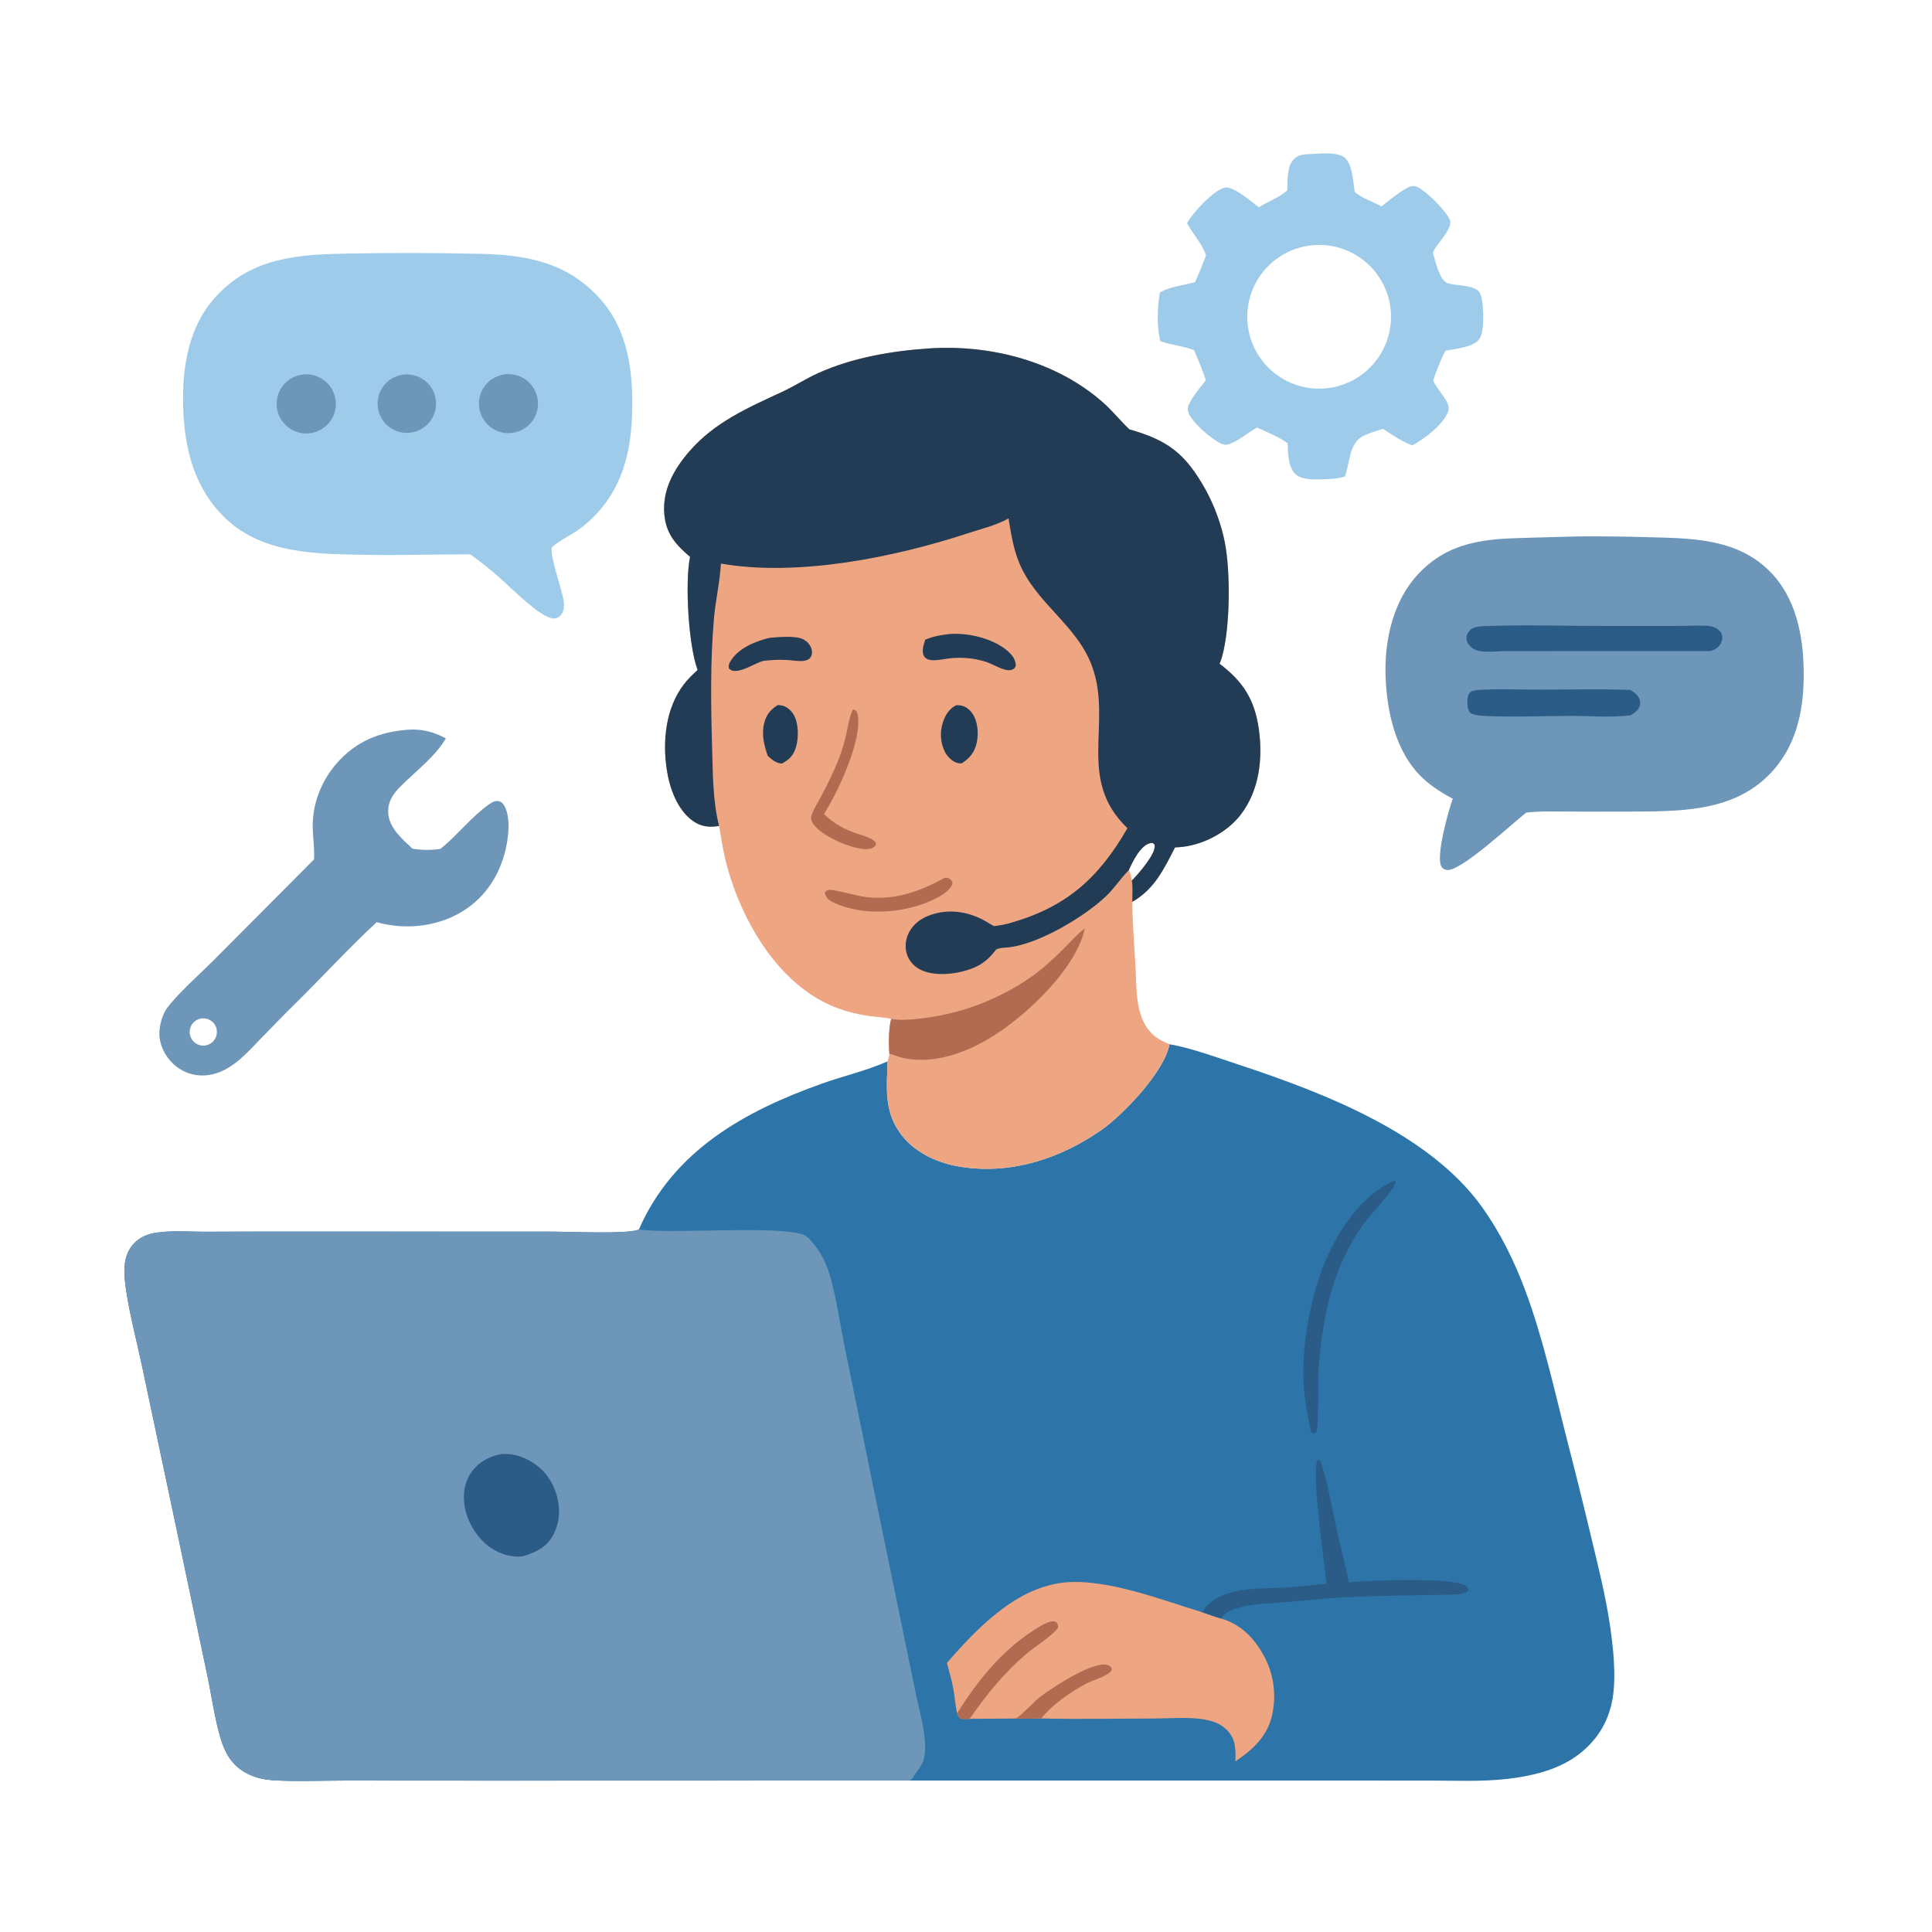 <svg id="svg" version="1.1" viewBox="0 0 300 300" width="300" height="300" xmlns="http://www.w3.org/2000/svg"><svg xmlns="http://www.w3.org/2000/svg"><defs><clipPath id="clip-1"><rect x="0" y="0" transform="scale(0.15,0.15)" width="2000" height="2000" fill="none"/></clipPath></defs><g clip-path="url(#clip-1)" fill="none" fill-rule="nonzero" stroke="none" stroke-width="1" stroke-linecap="butt" stroke-linejoin="miter" stroke-miterlimit="10" stroke-dasharray="" stroke-dashoffset="0" font-family="none" font-weight="none" font-size="none" text-anchor="none" style="mix-blend-mode: normal"><path d="M181.589,162.147c3.213,0.532 7.673,2.15 10.87,3.208c13.009,4.308 29.481,10.596 37.698,22.111c2.796,3.92 4.942,8.27 6.631,12.768c2.868,7.644 4.633,15.885 6.654,23.784c1.319,5.114 2.587,10.241 3.808,15.378c0.998,4.143 2.028,8.318 2.678,12.534c0.552,3.588 1.073,8.247 0.478,11.802c-0.634,3.791 -2.603,6.821 -5.733,9.03c-3.038,2.145 -7.037,3.067 -10.672,3.474c-3.932,0.44 -7.977,0.254 -11.931,0.251l-18.34,-0.006l-62.551,-0.003l-64.877,0.017l-22.615,-0.013c-3.702,-0.004 -7.475,0.184 -11.164,-0.037c-1.33,-0.081 -2.625,-0.326 -3.838,-0.894c-2.138,-0.999 -3.386,-2.61 -4.159,-4.801c-1.089,-3.091 -1.642,-7.322 -2.343,-10.626l-4.736,-22.52l-5.418,-25.595c-0.864,-4.082 -2.007,-8.244 -2.544,-12.38c-0.232,-1.782 -0.359,-3.716 0.484,-5.369c0.7,-1.371 1.956,-2.304 3.443,-2.668c2.491,-0.609 5.588,-0.329 8.145,-0.326l9.831,-0.025l44.589,0.009c2.652,0.007 11.182,0.395 13.099,-0.275c0.043,-0.015 0.085,-0.032 0.127,-0.046c0.012,-0.035 0.021,-0.069 0.035,-0.102c5.391,-12.192 16.386,-18.28 28.358,-22.551c3.301,-1.179 6.886,-1.995 10.077,-3.402c0.052,-0.022 0.104,-0.046 0.156,-0.07c-0.134,3.975 -0.559,7.551 1.832,10.991c2.071,2.979 5.543,4.671 9.04,5.303c7.956,1.434 15.898,-1.11 22.41,-5.702c3.339,-2.353 9.744,-9.048 10.477,-13.248z" fill="#2d75a9"/><path d="M99.203,190.929c5.622,0.716 21.878,-0.698 25.614,0.834c0.665,0.273 1.404,1.226 1.839,1.788c1.161,1.502 1.879,3.263 2.374,5.08c0.861,3.16 1.331,6.525 1.978,9.741l3.877,19.008l5.551,26.992l1.795,8.723c0.382,1.812 0.86,3.626 1.167,5.449c0.215,1.275 0.352,2.735 0.173,4.02c-0.23,1.657 -1.214,2.362 -1.971,3.7l-0.421,0.213l-64.877,0.017l-22.615,-0.013c-3.702,-0.004 -7.475,0.184 -11.164,-0.037c-1.33,-0.081 -2.625,-0.326 -3.838,-0.894c-2.138,-0.999 -3.386,-2.61 -4.159,-4.801c-1.089,-3.091 -1.642,-7.322 -2.343,-10.626l-4.736,-22.52l-5.418,-25.595c-0.864,-4.082 -2.007,-8.244 -2.544,-12.38c-0.232,-1.782 -0.359,-3.716 0.484,-5.369c0.7,-1.371 1.956,-2.304 3.443,-2.668c2.491,-0.609 5.588,-0.329 8.145,-0.326l9.831,-0.025l44.589,0.009c2.652,0.007 11.182,0.395 13.099,-0.275c0.043,-0.015 0.085,-0.032 0.127,-0.046z" fill="#6e96b9"/><path d="M77.85,225.789c1.385,-0.137 2.774,0.217 4.013,0.834c2.17,1.08 3.684,2.853 4.45,5.141c0.723,2.162 0.688,4.476 -0.376,6.524c-1.035,1.994 -2.692,2.727 -4.712,3.365c-1.673,0.266 -3.53,-0.335 -4.932,-1.251c-2.07,-1.355 -3.655,-3.912 -4.116,-6.333c-0.358,-1.879 -0.099,-3.879 1.023,-5.466c1.133,-1.603 2.76,-2.455 4.65,-2.812z" fill="#2b5c87"/><path d="M147.035,258.233c3.243,-3.805 7.342,-8.056 11.776,-10.437c2.006,-1.077 4.244,-1.853 6.518,-2.073c6.537,-0.633 15.174,2.759 21.389,4.638c0.951,0.321 1.901,0.676 2.862,0.962c2.978,0.84 5.048,2.901 6.545,5.554c1.743,3.058 2.19,6.687 1.242,10.077c-0.845,2.919 -3.074,4.912 -5.535,6.546c0.05,-1.788 0.084,-3.423 -1.254,-4.803c-1.028,-1.06 -2.235,-1.476 -3.655,-1.713c-2.42,-0.404 -5.234,-0.137 -7.692,-0.135c-5.837,0.004 -11.701,0.134 -17.534,-0.013c-1.389,0.066 -2.783,0.032 -4.171,0.017l-6.949,0.048c-0.475,0.032 -0.915,0.039 -1.389,-0.006c-0.39,-0.304 -0.402,-0.412 -0.566,-0.861c-0.274,-1.167 -0.348,-2.398 -0.552,-3.582c-0.246,-1.427 -0.648,-2.823 -1.033,-4.218z" fill="#eea682"/><path d="M148.62,266.033c3.093,-4.928 6.806,-9.614 11.76,-12.795c0.815,-0.522 1.857,-1.238 2.812,-1.448c0.381,-0.084 0.534,-0.042 0.876,0.134c0.178,0.367 0.251,0.467 0.224,0.867c-1.24,1.498 -3.485,2.792 -5.025,4.113c-3.345,2.871 -6.208,6.363 -8.693,9.996c-0.475,0.032 -0.915,0.039 -1.389,-0.006c-0.39,-0.304 -0.402,-0.412 -0.566,-0.861z" fill="#b16b50"/><path d="M157.524,266.851c0.084,-0.017 0.168,-0.029 0.252,-0.05c0.486,-0.116 2.888,-2.64 3.588,-3.198c1.681,-1.337 8.758,-6.043 10.824,-4.989c0.15,0.076 0.314,0.26 0.43,0.372c0.022,0.26 0.083,0.273 -0.101,0.489c-0.789,0.93 -2.768,1.379 -3.853,1.96c-2.425,1.3 -5.241,3.232 -6.969,5.399c-1.389,0.066 -2.783,0.032 -4.171,0.017z" fill="#b16b50"/><path d="M205.974,245.927c-0.348,-3.523 -2.326,-16.756 -1.425,-19.167l0.246,-0.063c0.31,0.261 0.392,0.584 0.505,0.954c0.993,3.2 1.554,6.617 2.271,9.894c0.596,2.723 1.35,5.444 1.873,8.175c2.907,-0.323 16.794,-0.895 18.303,0.618c0.257,0.26 0.257,0.339 0.234,0.672c-0.651,0.679 -2.369,0.591 -3.28,0.612c-5.492,0.134 -10.976,0.129 -16.464,0.429c-2.568,0.14 -5.125,0.444 -7.688,0.663c-2.487,0.213 -5.074,0.231 -7.515,0.76c-0.969,0.21 -2.319,0.578 -3.002,1.315c-0.158,0.172 -0.309,0.349 -0.455,0.532c-0.962,-0.285 -1.911,-0.64 -2.862,-0.962c0.744,-1.49 2.314,-2.385 3.853,-2.904c2.776,-0.933 6.133,-0.769 9.051,-0.956c2.121,-0.158 4.239,-0.348 6.353,-0.575z" fill="#2b5c87"/><path d="M216.556,183.288l0.189,0.292c-0.188,1.065 -4.095,5.176 -5.059,6.54c-1.708,2.413 -3.132,5.162 -4.143,7.941c-1.679,4.617 -2.415,9.493 -2.776,14.377c-0.123,1.645 0.035,9.277 -0.401,10.024c-0.352,0.148 -0.344,0.144 -0.708,0.029l-0.153,-0.38c-0.438,-2.361 -0.933,-4.75 -1.074,-7.151c-0.336,-5.658 0.927,-12.855 2.949,-18.084c2.059,-5.328 5.775,-11.182 11.177,-13.59z" fill="#2b5c87"/><path d="M107.147,86.468c-2.206,-1.886 -3.735,-3.574 -3.993,-6.633c-0.318,-3.775 1.487,-6.972 3.878,-9.738c3.929,-4.545 9.114,-6.787 14.4,-9.243c1.899,-0.882 3.664,-2.035 5.58,-2.903c5.327,-2.416 11.541,-3.483 17.339,-3.854c9.55,-0.612 19.755,2.027 26.989,8.454c1.446,1.285 2.634,2.799 4.032,4.119c5.979,1.695 8.688,3.749 11.805,9.319c1.41,2.563 2.422,5.323 3.006,8.188c0.909,4.608 0.842,13.297 -0.412,17.746c-0.11,0.39 -0.241,0.773 -0.393,1.148c3.679,2.766 5.471,5.629 6.102,10.215c0.627,4.559 0.052,9.488 -2.833,13.229c-2.059,2.669 -5.627,4.584 -8.97,4.977c-0.406,0.044 -0.815,0.076 -1.222,0.095c-1.73,3.379 -3.213,6.515 -6.642,8.453c0.065,3.221 0.267,6.394 0.481,9.605c0.243,3.621 -0.195,8.196 2.696,10.971c0.769,0.738 1.641,1.113 2.601,1.53c-0.734,4.2 -7.138,10.895 -10.477,13.248c-6.511,4.591 -14.454,7.136 -22.41,5.702c-3.497,-0.631 -6.969,-2.324 -9.04,-5.303c-2.391,-3.439 -1.966,-7.016 -1.832,-10.991c0.114,-0.366 0.186,-0.757 0.275,-1.131c-0.133,-1.504 -0.128,-4.02 0.274,-5.449c-1.036,-0.275 -2.301,-0.295 -3.378,-0.446c-3.409,-0.477 -6.549,-1.584 -9.393,-3.559c-6.56,-4.555 -10.9,-12.679 -12.868,-20.287c-0.479,-1.85 -0.749,-3.801 -1.083,-5.684c-1.454,0.255 -2.751,0.14 -3.989,-0.72c-2.485,-1.724 -3.688,-5.113 -4.125,-7.976c-0.685,-4.488 -0.188,-9.536 2.616,-13.25c0.635,-0.842 1.399,-1.553 2.166,-2.272c-1.427,-3.818 -1.986,-13.559 -1.177,-17.561zM175.754,136.715c0.14,-0.127 0.15,-0.132 0.301,-0.295c0.872,-0.942 3.38,-3.801 3.244,-5.126c-0.027,-0.256 -0.138,-0.26 -0.327,-0.399c-0.188,0.003 -0.211,-0.006 -0.417,0.046c-1.498,0.374 -2.696,2.876 -3.277,4.183c0.321,0.557 0.318,0.994 0.475,1.591z" fill="#eea682"/><path d="M107.147,86.468c-2.206,-1.886 -3.735,-3.574 -3.993,-6.633c-0.318,-3.775 1.487,-6.972 3.878,-9.738c3.929,-4.545 9.114,-6.787 14.4,-9.243c1.899,-0.882 3.664,-2.035 5.58,-2.903c5.327,-2.416 11.541,-3.483 17.339,-3.854c9.55,-0.612 19.755,2.027 26.989,8.454c1.446,1.285 2.634,2.799 4.032,4.119c5.979,1.695 8.688,3.749 11.805,9.319c1.41,2.563 2.422,5.323 3.006,8.188c0.909,4.608 0.842,13.297 -0.412,17.746c-0.11,0.39 -0.241,0.773 -0.393,1.148c3.679,2.766 5.471,5.629 6.102,10.215c0.627,4.559 0.052,9.488 -2.833,13.229c-2.059,2.669 -5.627,4.584 -8.97,4.977c-0.406,0.044 -0.815,0.076 -1.222,0.095c-1.73,3.379 -3.213,6.515 -6.642,8.453c0.011,-1.092 0.096,-2.246 -0.057,-3.326c0.14,-0.127 0.15,-0.132 0.301,-0.295c0.872,-0.942 3.38,-3.801 3.244,-5.126c-0.027,-0.256 -0.138,-0.26 -0.327,-0.399c-0.188,0.003 -0.211,-0.006 -0.417,0.046c-1.498,0.374 -2.696,2.876 -3.277,4.183l-0.2,0.204c-1.181,1.226 -2.1,2.667 -3.346,3.847c-3.397,3.218 -10.688,7.592 -15.435,7.957c-0.558,0.043 -1.075,0.066 -1.597,0.282c-0.968,1.283 -1.992,2.235 -3.506,2.864c-2.254,0.934 -5.71,1.415 -8.014,0.414c-1.086,-0.472 -1.941,-1.319 -2.334,-2.445c-0.389,-1.118 -0.255,-2.339 0.266,-3.392c0.712,-1.441 2.035,-2.347 3.535,-2.835c2.655,-0.863 5.302,-0.511 7.781,0.692c0.628,0.305 1.188,0.721 1.815,1.034l0.116,0.057l0.167,-0.021l0.276,-0.038c0.597,-0.077 1.158,-0.175 1.738,-0.334c8.884,-2.437 13.992,-6.925 18.526,-14.813c-7.959,-7.619 -2.301,-16.237 -5.466,-25.061c-2.338,-6.518 -8.819,-9.867 -11.389,-16.258c-0.864,-2.146 -1.236,-4.51 -1.611,-6.784c-1.843,1.066 -4.314,1.654 -6.336,2.319c-11.334,3.725 -26.42,6.782 -38.321,4.698c-0.158,2.858 -0.83,5.668 -1.08,8.52c-0.577,6.604 -0.481,13.386 -0.289,20.006c0.117,4.021 0.092,8.291 1.081,12.211c-1.454,0.255 -2.751,0.14 -3.989,-0.72c-2.485,-1.724 -3.688,-5.113 -4.125,-7.976c-0.685,-4.488 -0.188,-9.536 2.616,-13.25c0.635,-0.842 1.399,-1.553 2.166,-2.272c-1.427,-3.818 -1.986,-13.559 -1.177,-17.561z" fill="#233c56"/><path d="M138.379,158.223c1.457,0.255 3.059,0.098 4.52,-0.063c6.131,-0.679 11.998,-2.866 17.078,-6.366c1.845,-1.288 3.559,-2.844 5.145,-4.438c1.086,-1.092 2.106,-2.259 3.332,-3.2c-1.305,6.127 -8.723,13.15 -13.825,16.454c-4.152,2.689 -9.41,4.763 -14.42,3.666c-0.702,-0.154 -1.407,-0.519 -2.103,-0.605c-0.133,-1.504 -0.128,-4.02 0.274,-5.449z" fill="#b16b50"/><path d="M132.457,110.135l0.478,0.227c0.09,0.156 0.17,0.294 0.211,0.472c0.899,3.899 -3.118,12.325 -5.204,15.559c1.53,1.522 3.205,2.407 5.235,3.076c0.773,0.255 1.629,0.467 2.313,0.917c0.355,0.233 0.459,0.332 0.555,0.745c-0.078,0.144 -0.071,0.15 -0.207,0.285c-0.406,0.403 -0.939,0.428 -1.474,0.445c-1.298,-0.101 -2.459,-0.46 -3.656,-0.959c-1.447,-0.603 -4.132,-1.93 -4.685,-3.483c-0.158,-0.444 -0.021,-0.819 0.148,-1.234c0.367,-0.901 0.927,-1.734 1.379,-2.596c0.975,-1.862 1.943,-3.802 2.7,-5.762c0.441,-1.16 0.809,-2.347 1.102,-3.553c0.316,-1.327 0.475,-2.928 1.104,-4.14z" fill="#b16b50"/><path d="M147.39,98.455c0.02,-0.002 0.04,-0.006 0.06,-0.007c2.924,-0.218 6.842,0.698 9.081,2.697c0.687,0.613 1.151,1.256 1.21,2.187c-0.154,0.378 -0.177,0.486 -0.582,0.653c-0.842,0.346 -2.265,-0.452 -3.027,-0.784c-2.007,-0.985 -4.669,-1.23 -6.866,-0.95c-0.854,0.109 -1.833,0.344 -2.688,0.246c-0.456,-0.052 -0.868,-0.219 -1.111,-0.639c-0.423,-0.732 -0.012,-1.787 0.199,-2.53c1.211,-0.519 2.424,-0.719 3.723,-0.874z" fill="#233c56"/><path d="M146.666,136.318l0.552,0.006c0.273,0.16 0.437,0.233 0.599,0.517c0.117,0.205 0.107,0.336 0.011,0.556c-0.584,1.349 -2.918,2.362 -4.228,2.86c-4.278,1.626 -9.835,1.854 -14.053,-0.049l-0.144,-0.076c-0.181,-0.094 -0.365,-0.186 -0.536,-0.298c-0.416,-0.277 -0.704,-0.71 -0.798,-1.201c0.166,-0.363 0.383,-0.436 0.783,-0.453c0.85,-0.037 4.372,0.988 5.774,1.138c4.419,0.472 8.239,-0.905 12.04,-2.998z" fill="#b16b50"/><path d="M119.499,99.039c1.325,-0.111 4.075,-0.375 5.229,0.235c0.618,0.327 1.102,0.847 1.292,1.531c0.125,0.448 0.096,0.923 -0.189,1.31c-0.248,0.335 -0.674,0.468 -1.071,0.509c-0.828,0.086 -1.784,-0.098 -2.62,-0.144c-1.223,-0.068 -2.419,-0.004 -3.633,0.15c-1.388,0.396 -2.885,1.512 -4.324,1.557c-0.442,0.014 -0.677,-0.083 -0.991,-0.383c-0.113,-0.432 0.025,-0.783 0.25,-1.15c1.239,-2.032 3.848,-3.084 6.056,-3.614z" fill="#233c56"/><path d="M148.483,109.505c0.185,-0.005 0.368,-0.002 0.552,0.016c0.807,0.08 1.455,0.587 1.928,1.228c0.864,1.172 1.004,3.117 0.72,4.5c-0.312,1.524 -1.068,2.459 -2.354,3.286c-0.238,0.014 -0.419,-0.002 -0.654,-0.061c-0.819,-0.208 -1.575,-0.982 -1.946,-1.716c-0.71,-1.401 -0.811,-3.079 -0.329,-4.565c0.372,-1.148 0.983,-2.144 2.083,-2.687z" fill="#233c56"/><path d="M120.773,109.477c0.291,0.026 0.597,0.051 0.877,0.137c0.66,0.202 1.306,0.848 1.632,1.439c0.73,1.319 0.744,3.518 0.322,4.944c-0.381,1.289 -1.014,1.945 -2.184,2.562c-0.956,-0.026 -1.505,-0.6 -2.202,-1.176c-0.582,-1.665 -0.99,-3.344 -0.552,-5.107c0.32,-1.289 0.996,-2.111 2.106,-2.799z" fill="#233c56"/><path d="M54.105,39.369c6.771,-0.124 13.544,-0.11 20.315,0.042c7.014,0.139 13.292,1.209 18.341,6.529c4.909,5.173 5.608,11.929 5.374,18.718c-0.237,6.889 -2.236,12.862 -7.811,17.243c-1.444,1.135 -3.308,1.855 -4.633,3.087c-0.349,1.121 1.48,6.439 1.772,7.958c0.159,0.828 0.229,1.744 -0.296,2.46c-0.234,0.32 -0.597,0.586 -0.993,0.627c-1.761,0.184 -5.44,-3.492 -6.863,-4.721c-1.897,-1.831 -4.138,-3.703 -6.283,-5.233c-5.502,-0.013 -10.97,0.176 -16.48,0.073c-7.387,-0.138 -15.656,-0.153 -21.41,-5.553c-4.935,-4.631 -6.498,-10.83 -6.692,-17.364c-0.186,-6.268 0.818,-12.722 5.314,-17.442c5.602,-5.88 12.716,-6.282 20.344,-6.425z" fill="#9dcbe9"/><path d="M46.79,58.184c2.497,-0.422 4.864,1.257 5.292,3.752c0.428,2.496 -1.245,4.867 -3.74,5.301c-2.503,0.435 -4.884,-1.244 -5.314,-3.748c-0.429,-2.504 1.256,-4.881 3.761,-5.305z" fill="#6e96b9"/><path d="M78.095,58.173c1.321,-0.252 2.686,0.089 3.733,0.932c1.047,0.843 1.671,2.104 1.707,3.448c0.059,2.224 -1.489,4.169 -3.669,4.612c-2.49,0.506 -4.917,-1.112 -5.408,-3.605c-0.491,-2.493 1.141,-4.91 3.637,-5.387z" fill="#6e96b9"/><path d="M62.442,58.2c2.49,-0.404 4.831,1.301 5.212,3.794c0.381,2.493 -1.344,4.819 -3.841,5.177c-2.465,0.354 -4.754,-1.345 -5.13,-3.807c-0.376,-2.462 1.302,-4.766 3.76,-5.165z" fill="#6e96b9"/><path d="M244.077,83.318c0.165,-0.008 0.33,-0.013 0.496,-0.016c3.695,-0.041 7.391,-0.006 11.084,0.105c6.724,0.182 13.829,0.106 18.993,5.153c4.282,4.185 5.399,10.23 5.428,15.993c0.03,5.879 -1.167,11.548 -5.451,15.826c-5.837,5.83 -14.213,5.598 -21.881,5.645c-4.12,0.015 -8.242,0.008 -12.364,-0.022c-1.135,0.01 -2.244,0.042 -3.373,0.177c-2.054,1.544 -10.194,9.215 -12.329,8.905c-0.366,-0.053 -0.666,-0.199 -0.861,-0.528c-0.907,-1.535 1.107,-8.745 1.768,-10.536c-1.639,-0.855 -3.299,-1.912 -4.652,-3.18c-4.239,-3.974 -5.617,-10.38 -5.787,-15.955c-0.168,-5.578 1.198,-11.662 5.127,-15.807c4.617,-4.872 10.062,-5.404 16.399,-5.557z" fill="#6e96b9"/><path d="M230.007,97.243c6.199,-0.275 12.498,-0.047 18.709,-0.046h11.34c1.621,-0.001 3.273,-0.096 4.89,-0.031c0.421,0.017 0.846,0.083 1.239,0.24c0.534,0.213 0.963,0.562 1.176,1.102c0.18,0.454 0.036,1.044 -0.186,1.457c-0.351,0.653 -0.907,0.909 -1.581,1.134l-24.357,0.001l-7.494,0.005c-1.068,0.007 -2.181,0.137 -3.243,0.08c-0.637,-0.034 -1.292,-0.17 -1.833,-0.524c-0.441,-0.289 -0.866,-0.805 -0.941,-1.344c-0.068,-0.489 0.063,-0.881 0.363,-1.262c0.525,-0.667 1.122,-0.699 1.917,-0.813z" fill="#2b5c87"/><path d="M229.524,107.131c3.312,-0.191 6.714,-0.037 10.037,-0.043c4.529,-0.007 9.09,-0.127 13.616,0.048c0.377,0.248 0.772,0.493 1.06,0.846c0.338,0.413 0.54,0.956 0.424,1.492c-0.167,0.759 -0.831,1.221 -1.456,1.59c-2.983,0.404 -6.303,0.096 -9.325,0.101c-4.489,0.007 -9.095,0.234 -13.575,-0.009c-0.559,-0.03 -1.161,-0.092 -1.688,-0.295c-0.349,-0.134 -0.468,-0.312 -0.605,-0.651c-0.228,-0.563 -0.24,-1.888 0.054,-2.432c0.282,-0.522 0.939,-0.56 1.458,-0.647z" fill="#2b5c87"/><path d="M203.937,23.91c1.345,-0.105 3.621,-0.286 4.755,0.496c1.325,0.914 1.423,3.889 1.671,5.407c1.222,1.006 2.763,1.51 4.165,2.22c1.236,-0.946 2.494,-2.04 3.858,-2.787c0.455,-0.25 0.96,-0.478 1.476,-0.297c1.444,0.504 4.608,3.724 5.248,5.129c0.625,1.374 -2.019,3.715 -2.556,5.033c-0.021,0.05 -0.039,0.101 -0.057,0.151c0.375,1.173 0.98,4.22 2.255,4.686c0.772,0.282 1.746,0.299 2.561,0.428c0.664,0.106 1.397,0.233 1.972,0.597c0.472,0.298 0.658,0.751 0.771,1.277c0.317,1.473 0.499,5.162 -0.345,6.388c-0.894,1.302 -3.78,1.522 -5.272,1.824c-0.784,1.492 -1.35,3.031 -1.897,4.62c0.514,1.133 1.369,2.022 1.989,3.09c0.314,0.541 0.54,1.069 0.342,1.695c-0.603,1.907 -3.813,4.416 -5.588,5.288c-1.641,-0.605 -3.087,-1.636 -4.548,-2.577c-0.983,0.33 -2.022,0.63 -2.959,1.071c-2.353,1.106 -2.115,4.161 -2.938,6.339c-1.017,0.329 -1.966,0.386 -3.026,0.423c-1.355,0.034 -3.592,0.212 -4.662,-0.789c-1.091,-1.022 -1.2,-3.38 -1.202,-4.785c-1.482,-1.071 -3.111,-1.692 -4.761,-2.448c-1.413,0.766 -2.694,1.96 -4.197,2.529c-0.522,0.197 -0.891,0.197 -1.393,-0.037c-1.46,-0.68 -4.839,-3.493 -5.154,-5.119c-0.234,-1.202 2.107,-3.749 2.809,-4.746c-0.57,-1.581 -1.14,-3.13 -1.86,-4.651c-1.626,-0.634 -3.526,-0.802 -5.218,-1.379c-0.582,-2.391 -0.452,-5.166 -0.083,-7.578c1.706,-0.935 3.612,-1.103 5.472,-1.586c0.623,-1.368 1.164,-2.761 1.704,-4.162c-0.603,-1.853 -2.028,-3.291 -2.946,-4.996c0.019,-0.037 0.041,-0.074 0.061,-0.111c0.879,-1.552 4.034,-5.018 5.802,-5.418c1.347,-0.304 4.227,2.305 5.31,3.055c1.429,-0.963 3.147,-1.464 4.41,-2.671c-0.018,-1.354 -0.046,-3.575 0.867,-4.652c0.851,-1.002 1.962,-0.902 3.163,-0.958zM206.311,60.253c6.109,-0.814 10.402,-6.429 9.586,-12.538c-0.816,-6.11 -6.432,-10.401 -12.541,-9.584c-6.108,0.817 -10.396,6.43 -9.581,12.538c0.815,6.108 6.428,10.398 12.536,9.584z" fill="#9dcbe9"/><path d="M63.319,113.313c2.171,-0.163 4.012,0.329 5.915,1.341c-1.644,2.843 -4.796,5.186 -7.111,7.53c-1.115,1.129 -1.905,2.318 -1.845,3.971c0.087,2.38 2.166,4.108 3.769,5.629c1.504,0.231 2.848,0.265 4.354,0.027c2.609,-2.108 4.838,-5.023 7.537,-6.912c0.467,-0.327 1.025,-0.658 1.617,-0.467c0.35,0.113 0.594,0.391 0.766,0.702c1.077,1.942 0.587,5.372 0.026,7.416c-1.1,4.003 -3.435,7.251 -7.091,9.291c-3.795,2.118 -8.591,2.546 -12.761,1.351c-4.356,4.031 -8.411,8.48 -12.649,12.65c-1.718,1.681 -3.383,3.423 -5.064,5.141c-2.521,2.575 -5.177,5.846 -9.078,6.009c-1.815,0.086 -3.584,-0.593 -4.878,-1.867c-1.269,-1.228 -2.088,-2.907 -2.082,-4.689c0.004,-1.169 0.429,-2.812 1.119,-3.791c1.527,-2.167 5.237,-5.46 7.215,-7.442l15.68,-15.753c0.098,-1.61 -0.16,-3.281 -0.201,-4.9c-0.091,-3.623 1.305,-7.23 3.673,-9.963c2.968,-3.425 6.634,-4.945 11.089,-5.274zM32.021,162.309c0.986,-0.216 1.682,-1.099 1.661,-2.109c-0.013,-0.648 -0.323,-1.252 -0.839,-1.643c-0.516,-0.39 -1.182,-0.522 -1.808,-0.358c-1.114,0.289 -1.79,1.419 -1.522,2.538c0.269,1.119 1.383,1.818 2.508,1.572z" fill="#6e96b9"/></g></svg></svg>